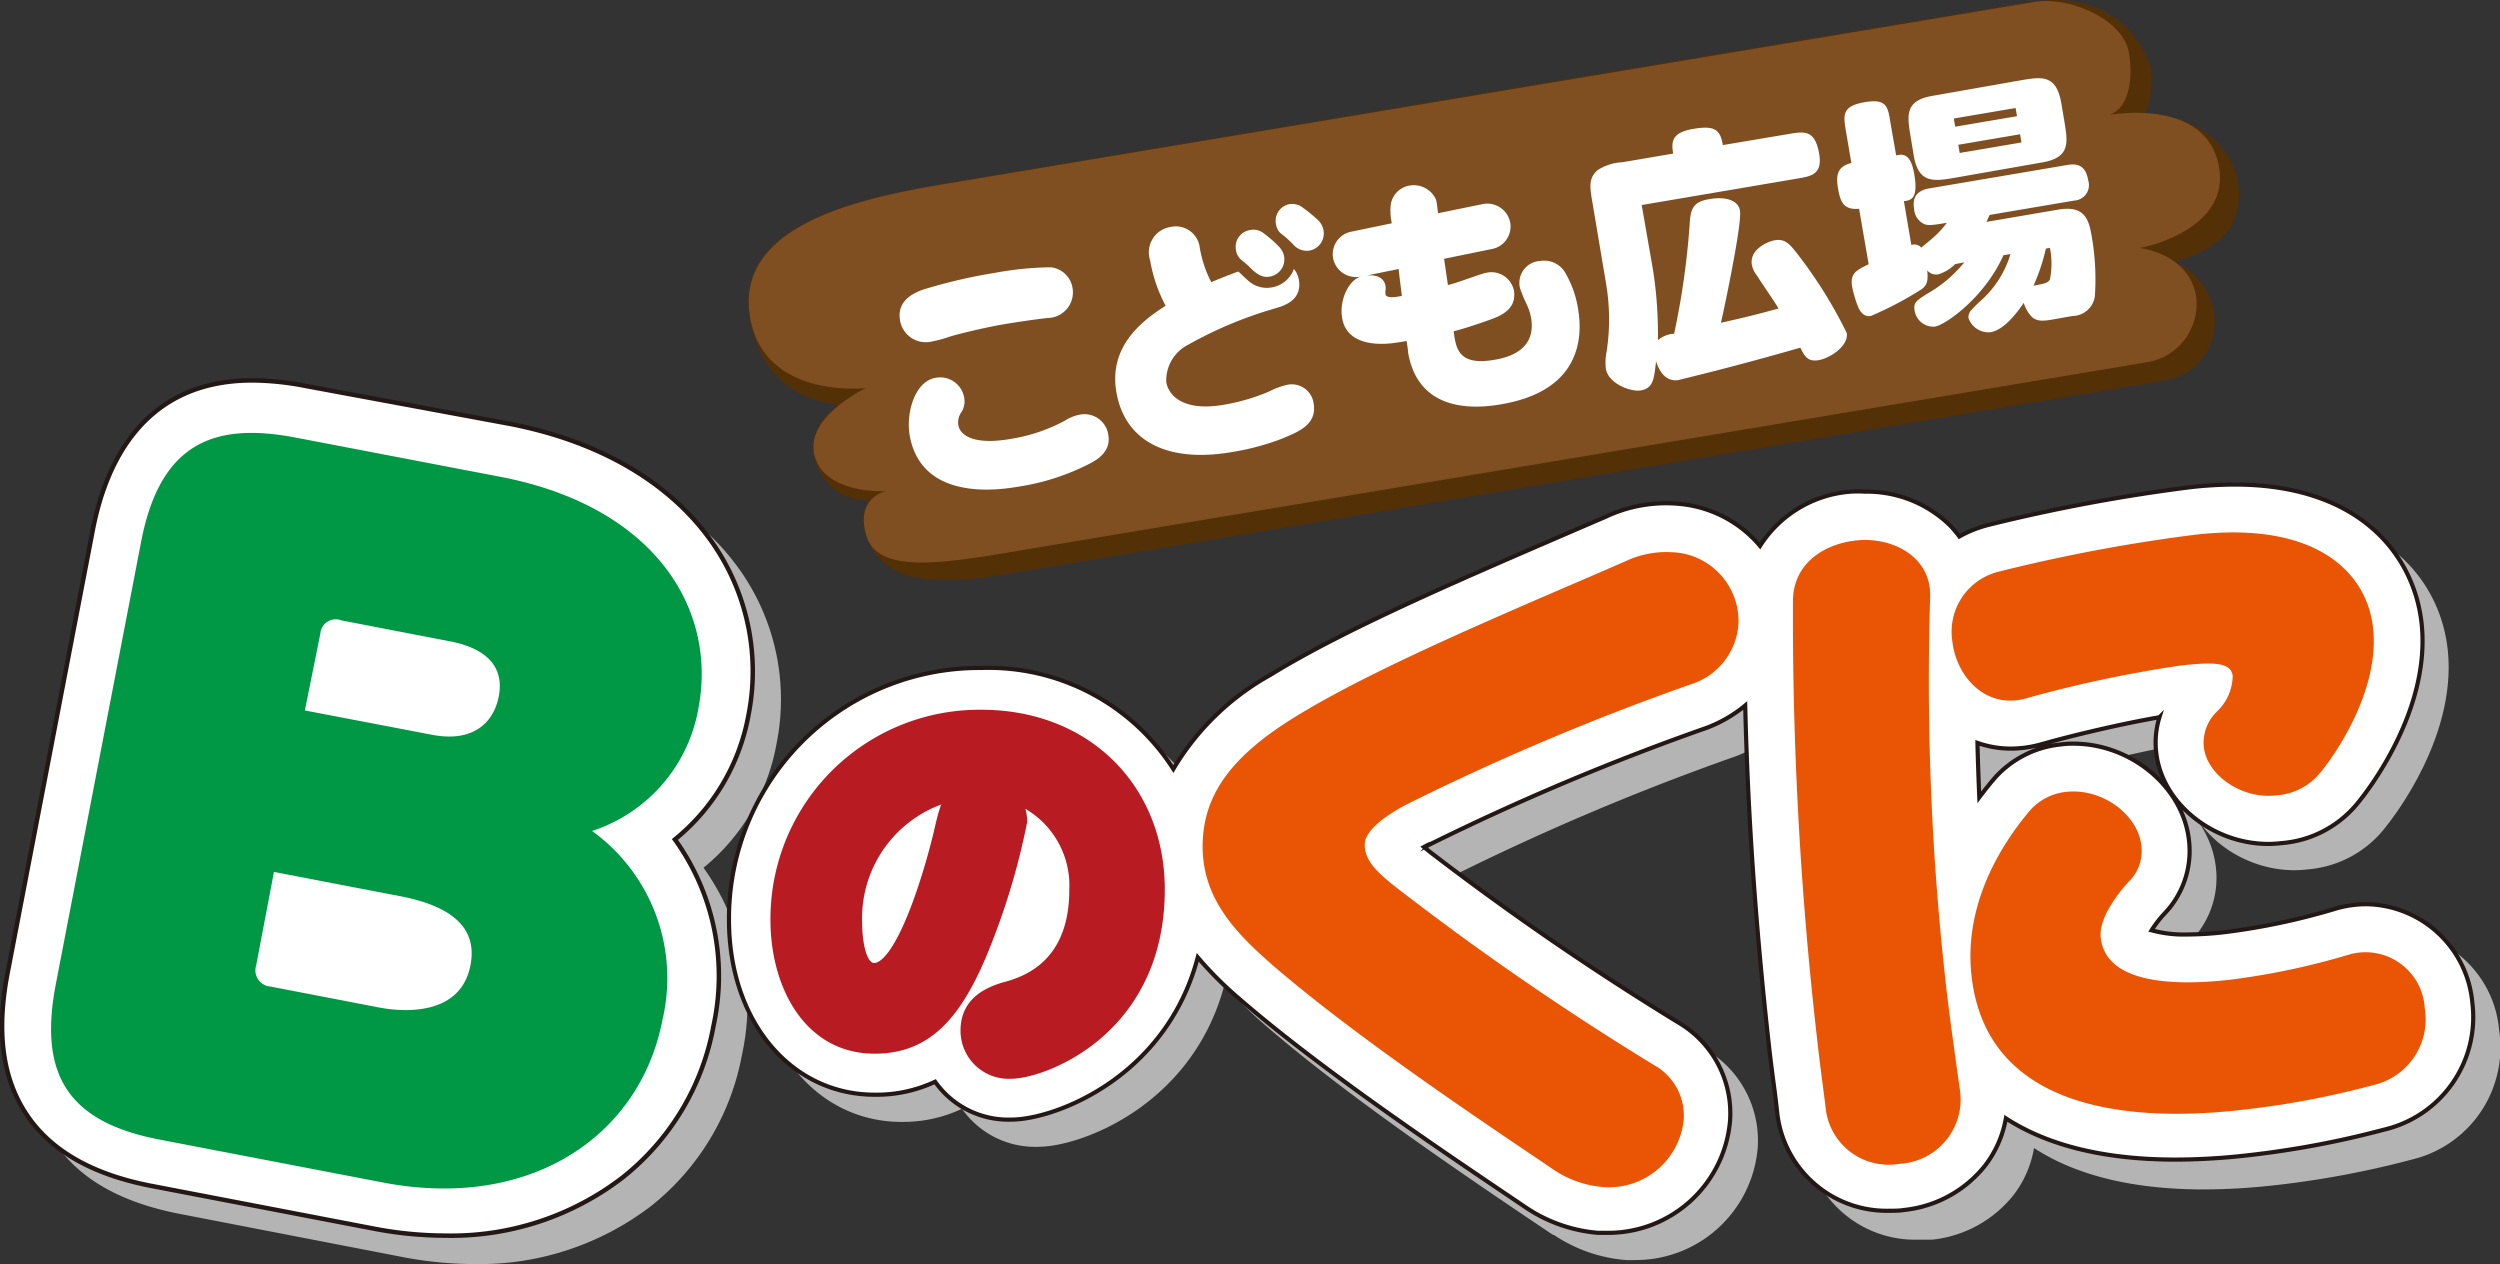 <svg xmlns="http://www.w3.org/2000/svg" viewBox="0 0 161.8 81.81"><rect x="0" y="0" width="161.8" height="81.81" fill="#333333" stroke="none"/><defs><style>.cls-1{isolation:isolate;}.cls-2,.cls-6{mix-blend-mode:multiply;}.cls-3,.cls-6{fill:#b4b4b5;}.cls-12,.cls-4,.cls-7{fill:#fff;}.cls-4,.cls-7{stroke:#231815;}.cls-4,.cls-7,.cls-8{stroke-miterlimit:10;}.cls-4{stroke-width:0.29px;}.cls-5{fill:#009844;}.cls-7{stroke-width:0.27px;}.cls-8{fill:#b81c22;stroke:#b81c22;stroke-width:0.83px;}.cls-9{fill:#e95504;}.cls-10{fill:#543007;}.cls-11{fill:#804f21;}</style></defs><title>bLandLogoA</title><g class="cls-1"><g id="layer_1" data-name="layer 1"><g class="cls-2"><path class="cls-3" d="M369.13,308.14a14.51,14.51,0,0,0-2.84-11.85c-2.75-3.51-7.09-5.92-12.55-7l-13.26-2.54a18.58,18.58,0,0,0-3.46-.36c-7,0-9.47,5.28-10.32,9.71l-5.5,28.71c-.74,3.82-.34,6.81,1.22,9.15s4.25,3.89,8.12,4.63L345,341.39a24.78,24.78,0,0,0,4.56.44A18.27,18.27,0,0,0,361,338.08a16.25,16.25,0,0,0,5.9-9.84,15.16,15.16,0,0,0-2.5-12.06A13.38,13.38,0,0,0,369.13,308.14Z" transform="translate(-318.87 -260.02)"/><path class="cls-3" d="M331.06,335.61c-5.94-1.14-7.86-4.19-6.76-10l5.51-28.72c1.25-6.55,4.84-7.74,10-6.76L353,292.71c10,1.91,14.05,8.52,12.81,15a10.19,10.19,0,0,1-6.88,7.92,11.75,11.75,0,0,1,4.62,12.18c-1.44,7.53-8.53,12.39-18.1,10.55Zm9.37-27.74,8.2,1.57c3,.58,4.08-1.1,4.35-2.48.47-2.47-1.66-3.28-3.2-3.58l-7-1.35a1,1,0,0,0-1.36.88Zm-2,10.45-1.16,6.05a1.06,1.06,0,0,0,.93,1.38l7,1.34c1.6.31,5.31.57,5.94-2.73.51-2.65-1.59-3.9-4.56-4.47Z" transform="translate(-318.87 -260.02)"/></g><path class="cls-4" d="M367.31,306.31a14.58,14.58,0,0,0-2.84-11.85c-2.75-3.51-7.1-5.93-12.56-7L338.65,285a18.48,18.48,0,0,0-3.45-.36c-7,0-9.48,5.28-10.33,9.71L319.36,323c-.73,3.82-.33,6.81,1.23,9.15s4.25,3.89,8.12,4.63l14.42,2.77a24.78,24.78,0,0,0,4.56.44,18.21,18.21,0,0,0,11.46-3.75,16.2,16.2,0,0,0,5.9-9.84,15.12,15.12,0,0,0-2.5-12.05A13.45,13.45,0,0,0,367.31,306.31Z" transform="translate(-318.87 -260.02)"/><path class="cls-5" d="M329.23,333.78c-5.94-1.13-7.86-4.18-6.76-10L328,295.1c1.25-6.54,4.85-7.74,10-6.76l13.26,2.54c9.95,1.91,14.05,8.52,12.81,15a10.19,10.19,0,0,1-6.88,7.92A11.75,11.75,0,0,1,361.75,326c-1.44,7.53-8.53,12.39-18.1,10.55ZM338.6,306l8.2,1.57c3,.58,4.09-1.1,4.35-2.48.47-2.47-1.65-3.28-3.19-3.57l-7-1.35a1,1,0,0,0-1.36.87Zm-2,10.45-1.15,6.05a1.05,1.05,0,0,0,.93,1.37l7,1.35c1.6.31,5.31.57,5.94-2.74.51-2.64-1.59-3.89-4.56-4.46Z" transform="translate(-318.87 -260.02)"/><path class="cls-6" d="M480.61,326.66a7,7,0,0,0-6.83-6.38,7.28,7.28,0,0,0-1.89.25,43.22,43.22,0,0,1-7.31,1.56,23.91,23.91,0,0,1-2.4.15,8,8,0,0,1-2.32-.27,6.37,6.37,0,0,1,.88-1.13l.11-.13a5.83,5.83,0,0,0,1.43-4.57c-.39-3.45-3.75-6.25-7.48-6.25a7.5,7.5,0,0,0-.82,0,6.67,6.67,0,0,0-4.26,2.17l-.06.07c-.29.34-.62.74-1,1.19,0-1.17-.09-2.35-.12-3.52a6.43,6.43,0,0,0,2.15.37h0a6.82,6.82,0,0,0,1.9-.27c2.11-.6,5.28-1.34,7.73-1.76a5.37,5.37,0,0,0-.21,2.28c.36,3.26,3.62,5.92,7.26,5.92a7.19,7.19,0,0,0,.81-.05,7.08,7.08,0,0,0,5-2.63c.57-.7,4.74-6,4.1-11.65-.49-4.32-3.93-8.93-12.11-8.93a24.4,24.4,0,0,0-2.77.16,110.87,110.87,0,0,0-13.15,2.47,7.38,7.38,0,0,0-1.85.74,7.56,7.56,0,0,0-.58-.69,7.71,7.71,0,0,0-5.54-2.21,7.19,7.19,0,0,0-.92.05,7.64,7.64,0,0,0-5.87,3.51,7.7,7.7,0,0,0-5.5-2.74,9.22,9.22,0,0,0-4.47.84c-1.08.48-2.25,1-3.49,1.51-6,2.59-13.5,5.82-18.22,8.74a16.68,16.68,0,0,0-6.28,6.09A14.19,14.19,0,0,0,384.12,305a16.21,16.21,0,0,0-16.33,16.31c0,6.56,4,11.32,9.43,11.32a8.94,8.94,0,0,0,3.91-.85,5.77,5.77,0,0,0,4.94,2.46c2.76,0,10-2.69,12.05-10.5a24.73,24.73,0,0,0,2.74,2.72h0c5.23,4.52,12.8,9.63,17.8,13l.72.48.05,0a9.77,9.77,0,0,0,4.66,1.63,4.87,4.87,0,0,0,.54,0h0a7.93,7.93,0,0,0,8-7.27,6.83,6.83,0,0,0-3.39-6.37A182.21,182.21,0,0,1,413.2,317l0,0-.34-.28.37-.2.05,0a161.87,161.87,0,0,1,17.89-7.54,8.34,8.34,0,0,0,2.47-1.43c.18,7.16.7,14.49,1.57,22.23.08.68.17,1.43.26,2.16s.17,1.3.24,1.85a7.13,7.13,0,0,0,7.3,6.46h0c.3,0,.62,0,.92,0a7.76,7.76,0,0,0,5.29-2.93,6.83,6.83,0,0,0,1.29-3c2.44,1.59,5.95,2.68,11,2.68h0a41.4,41.4,0,0,0,4.48-.26,60.36,60.36,0,0,0,9-1.68A7.46,7.46,0,0,0,480.61,326.66Z" transform="translate(-318.87 -260.02)"/><path class="cls-7" d="M478.88,324.92a7,7,0,0,0-6.84-6.38,7.2,7.2,0,0,0-1.88.25,43.63,43.63,0,0,1-7.31,1.56,21.56,21.56,0,0,1-2.4.15,8,8,0,0,1-2.33-.27,7.32,7.32,0,0,1,.88-1.13l.12-.13a5.86,5.86,0,0,0,1.42-4.57c-.38-3.44-3.74-6.25-7.48-6.25a5.42,5.42,0,0,0-.81.05,6.62,6.62,0,0,0-4.27,2.16l-.06.07c-.29.34-.61.74-.95,1.19-.05-1.17-.09-2.35-.12-3.52a6.49,6.49,0,0,0,2.16.37h0a7.31,7.31,0,0,0,1.9-.26c2.1-.6,5.28-1.35,7.72-1.77a5.55,5.55,0,0,0-.21,2.28c.36,3.26,3.63,5.92,7.27,5.92a7.16,7.16,0,0,0,.8-.05,7.06,7.06,0,0,0,5-2.63c.57-.69,4.74-6,4.1-11.64-.49-4.32-3.92-8.94-12.11-8.94a26.61,26.61,0,0,0-2.76.16A113.09,113.09,0,0,0,447.53,294a7.78,7.78,0,0,0-1.85.74,7.56,7.56,0,0,0-.58-.69,7.71,7.71,0,0,0-5.53-2.21,7.25,7.25,0,0,0-.93,0,7.63,7.63,0,0,0-5.86,3.51,7.74,7.74,0,0,0-5.51-2.74,9.14,9.14,0,0,0-4.47.85l-3.48,1.5c-6,2.6-13.51,5.82-18.23,8.74a16.76,16.76,0,0,0-6.28,6.09,14.21,14.21,0,0,0-12.43-6.54,16.21,16.21,0,0,0-16.33,16.3c0,6.56,4,11.32,9.43,11.32a8.91,8.91,0,0,0,3.91-.84,5.8,5.8,0,0,0,4.94,2.45c2.76,0,10-2.69,12.06-10.5a23.89,23.89,0,0,0,2.73,2.72l0,0c5.23,4.52,12.8,9.62,17.81,13l.71.48,0,0a9.81,9.81,0,0,0,4.66,1.63l.54,0h0a7.92,7.92,0,0,0,8-7.27,6.82,6.82,0,0,0-3.39-6.37,183.7,183.7,0,0,1-16.08-11.05l0,0-.34-.28c.11-.06.23-.13.37-.19l.05,0a160,160,0,0,1,17.89-7.53,8.77,8.77,0,0,0,2.48-1.44c.17,7.16.69,14.49,1.56,22.23.08.68.17,1.43.27,2.16s.17,1.31.23,1.86a7.13,7.13,0,0,0,7.3,6.45h0c.31,0,.62,0,.92-.05a7.72,7.72,0,0,0,5.29-2.93,7,7,0,0,0,1.3-3c2.44,1.58,5.94,2.67,11,2.67h0a41.69,41.69,0,0,0,4.48-.26,60.23,60.23,0,0,0,9-1.68A7.48,7.48,0,0,0,478.88,324.92Z" transform="translate(-318.87 -260.02)"/><path class="cls-8" d="M384.93,313.2a45.21,45.21,0,0,1-2.63,8.6c-1.7,4-3.59,6-6.82,6-4.28,0-6.33-4.14-6.33-8.22a13.11,13.11,0,0,1,13.23-13.21c6.8,0,11.46,4.77,11.46,11.21,0,9.18-7.59,11.84-9.51,11.84a2.7,2.7,0,0,1-2.88-2.69c0-1.56,1-2.35,2.66-2.79,3-.83,4.38-3.1,4.38-6.33a6.16,6.16,0,0,0-4.25-6.14A2.4,2.4,0,0,1,384.93,313.2Zm-10.68,6.46c0,.28,0,3.1,1.2,3.1,1.81,0,3.62-6.16,4.25-8.77.38-1.67.49-2.05,1.12-2.63A8.26,8.26,0,0,0,374.25,319.66Z" transform="translate(-318.87 -260.02)"/><path class="cls-9" d="M428.3,304.31A161.8,161.8,0,0,0,410.07,312c-1.12.56-2.81,1.62-2.87,2.61-.07,1.17,1,2.05,2.33,3.07a183,183,0,0,0,16.37,11.26,3.74,3.74,0,0,1,1.94,3.55,4.86,4.86,0,0,1-5.28,4.35,6.66,6.66,0,0,1-3.17-1.14c-4.93-3.33-12.88-8.65-18.22-13.27-2.48-2.18-4.68-4.48-4.45-8.16.19-2.92,1.87-5.34,6-7.87,5.49-3.39,15.06-7.3,21.36-10.06a6.2,6.2,0,0,1,3-.58,4.46,4.46,0,0,1,4.3,4.69A4.4,4.4,0,0,1,428.3,304.31Z" transform="translate(-318.87 -260.02)"/><path class="cls-9" d="M444.84,324c.24,2.1.66,5,.86,6.46a4.17,4.17,0,0,1-3.88,4.88,4.1,4.1,0,0,1-4.8-3.67c-.14-1.16-.36-2.72-.5-4a240.19,240.19,0,0,1-1.61-28.73c0-2.45,2-3.71,4.08-3.94,2.28-.26,4.87,1,4.8,3.62A175.41,175.41,0,0,0,444.84,324Zm27.58,6.26a56,56,0,0,1-8.55,1.6c-8.09.91-16.48-.45-17.4-8.67-.53-4.65,1.93-8.55,3.81-10.75a3.61,3.61,0,0,1,2.31-1.17c2.33-.26,4.65,1.47,4.87,3.48a2.77,2.77,0,0,1-.7,2.21c-.73.76-2.08,2.45-1.93,3.75.3,2.67,3.89,3.22,8.36,2.72a47.29,47.29,0,0,0,7.78-1.65,3.84,3.84,0,0,1,4.83,3.49A4.37,4.37,0,0,1,472.42,330.26ZM469.06,310a4,4,0,0,1-2.91,1.5c-2.19.25-4.45-1.31-4.65-3.14a2.81,2.81,0,0,1,.87-2.31,3.24,3.24,0,0,0,1-2.29c-.11-.89-1.28-.9-3.34-.67a79.59,79.59,0,0,0-10,2.12c-2.58.75-4.53-1.34-4.8-3.66a4,4,0,0,1,3.07-4.55A107.08,107.08,0,0,1,461,294.62c7.87-.88,11.05,2.51,11.45,6C472.92,304.55,470.13,308.71,469.06,310Z" transform="translate(-318.87 -260.02)"/><path class="cls-10" d="M463.75,272.05c-.15-1.46-1.45-4.34-6-4.71a6.15,6.15,0,0,0,.32-2.79c-.15-.91-1.89-5.21-7.52-4.44-2,.28-65.59,10.95-70.45,11.77-5.49.91-13.6,2.62-12.74,8.46.77,5.24,4.58,5.61,5.76,5.92a3.26,3.26,0,0,0-1.61,3,3.51,3.51,0,0,0,3.6,3.13,2.51,2.51,0,0,0-.21,2.21c1.27,3.79,5.7,3.13,10.06,2.41l74-12.37a3.83,3.83,0,0,0,3.22-4.28,4.31,4.31,0,0,0-2.6-3.4C461.47,276.41,464.09,275.36,463.75,272.05Z" transform="translate(-318.87 -260.02)"/><path class="cls-11" d="M383.73,295.84l74-12.36A3.82,3.82,0,0,0,461,279.2c-.47-2.81-3.68-3.13-3.68-3.13,1.41-.24,5.77-1.62,5.17-5.2-.76-4.6-7.13-3.41-7.13-3.41,1.31-.41,1.57-2.36,1.3-4-.39-2.3-4-3.66-6.08-3.32l-70.44,11.77c-5.5.91-13.58,2.62-12.75,8.46.79,5.56,7.53,4.76,7.53,4.76s-3.8,1.81-3.37,4.18c.49,2.74,4.68,2.5,4.68,2.5s-2,.35-1.3,2.84C375.59,297,379.26,296.59,383.73,295.84Z" transform="translate(-318.87 -260.02)"/><path class="cls-12" d="M381.11,286.67a1.15,1.15,0,0,0-.22.85c.13.77,1.17,1.28,3.31.92a11,11,0,0,0,3.58-1.19,2.82,2.82,0,0,1,1-.4,1.56,1.56,0,0,1,1.82,1.31c.19,1.09-.71,1.62-1.31,1.92a15,15,0,0,1-4.47,1.43c-1.06.18-6.32,1.08-7.08-3.34-.23-1.38.3-3.46,1.69-3.7a1.58,1.58,0,0,1,1.84,1.27A1.32,1.32,0,0,1,381.11,286.67Zm5.78-9.35a1.6,1.6,0,0,1,1.4,1.37,1.66,1.66,0,0,1-1.56,1.91c-.18,0-1.73.21-2.86.4s-2.94.62-3.54.81a8.15,8.15,0,0,1-1.14.31,1.69,1.69,0,0,1-2.07-1.36c-.17-1,.42-1.62,1.5-2a34.75,34.75,0,0,1,4.69-1.09A20.82,20.82,0,0,1,386.89,277.32Z" transform="translate(-318.87 -260.02)"/><path class="cls-12" d="M399.81,278.31a1.78,1.78,0,0,0,1.37.31,1.85,1.85,0,0,0,1.43-1.19,1.37,1.37,0,0,1,.32.69c.24,1.36-1,1.7-1.54,1.86a26.32,26.32,0,0,0-5.62,2.35,2.59,2.59,0,0,0-1.42,2.41c.17,1,1.26,1.9,3.7,1.48a12.94,12.94,0,0,0,2.95-.86,5.08,5.08,0,0,1,1.15-.43,1.43,1.43,0,0,1,1.74,1.2c.23,1.39-1,1.85-2.18,2.33a16.19,16.19,0,0,1-3.13.82c-4,.69-6.89-.59-7.46-3.89-.45-2.68,1.24-4.36,3.19-5.58a9.57,9.57,0,0,1-1-2.93,1.66,1.66,0,0,1,1.31-2.17,1.56,1.56,0,0,1,1.88,1.22,7.66,7.66,0,0,0,.76,2.35c.82-.34,1.33-.53,1.75-.69C399.15,277.71,399.68,278.23,399.81,278.31Zm.82-3.21a7.42,7.42,0,0,1,1,.87,1.21,1.21,0,0,1,.35.66,1.13,1.13,0,0,1-.92,1.29c-.43.08-.8-.08-1.32-.62-.12-.13-.34-.3-.49-.43a1,1,0,0,1-.39-.67,1.1,1.1,0,0,1,.9-1.29A1.05,1.05,0,0,1,400.63,275.1Zm2.45-1.72a10.68,10.68,0,0,1,1,.8,1.24,1.24,0,0,1,.45.76,1.13,1.13,0,0,1-.92,1.3,1.16,1.16,0,0,1-1-.35,6.64,6.64,0,0,0-.88-.79,1,1,0,0,1-.28-.58,1.1,1.1,0,0,1,.88-1.29A1.18,1.18,0,0,1,403.08,273.38Z" transform="translate(-318.87 -260.02)"/><path class="cls-12" d="M412.58,278.47c.2-.05.73-.21,1.08-.34.57-.19,1.14-.41,1.42-.46a1.49,1.49,0,0,1,1.77,1.15c.15.89-.37,1.44-1.3,1.8-.57.22-2,.7-2.6.84.15,1.08.28,2.25,2.62,1.85.84-.14,2.76-.59,2.39-2.73a3.67,3.67,0,0,0-.28-.86,8.1,8.1,0,0,1-.44-1.07,1.42,1.42,0,0,1,1.31-1.74,1.59,1.59,0,0,1,1.7.9A6.6,6.6,0,0,1,421,280c.32,1.85.19,5.32-5,6.19-2.6.45-5.43,0-6-3.37,0-.16-.06-.48-.09-.73-.33.06-.73.12-1,.15-1.81.18-3-.38-3.18-1.68-.19-1.1.43-2.45,1.25-2.65a1.51,1.51,0,0,1-1.84-1.22,1.49,1.49,0,0,1,1.11-1.66l2.7-.56a3.68,3.68,0,0,1-.07-1.21,1.47,1.47,0,0,1,1.22-1.23,1.58,1.58,0,0,1,1.65.79c.1.19.1.27.19,1l2.88-.59a1.51,1.51,0,0,1,1.8,1.25,1.48,1.48,0,0,1-1.12,1.64l-3.17.65Zm-5.25-.62c1.08-.1,1.19.56,1.21.68a.85.85,0,0,1,0,.27,1,1,0,0,0,0,.24c0,.17.21.31,1.06.13-.14-1.12-.16-1.25-.21-1.74Z" transform="translate(-318.87 -260.02)"/><path class="cls-12" d="M425.85,277.47a27.06,27.06,0,0,1,.32,4.57,1.72,1.72,0,0,1,1.05-.42,51,51,0,0,0,1-7c.05-1,.16-1.53,1.26-1.71,1.27-.22,1.94.19,2,.76.15.84-1.09,6.65-1.23,7.24,1.82-.41,2.16-.5,3.72-.92,0-.08-.94-1.43-1.4-2.15a1.59,1.59,0,0,1-.32-.68c-.17-1,1.05-1.52,1.48-1.59.7-.12,1,.29,1.48.9a29.45,29.45,0,0,1,3.18,5.1c.14.79-1,1.61-1.82,1.76-.68.11-.89-.21-1.18-.81-4.51,1.3-7.54,2-7.82,2.08s-1.1.14-1.52-1.2c-.13,1.19-.19,1.75-1,1.89-.62.1-2.08-.42-2.25-1.41a3.58,3.58,0,0,1,.05-1.1,13.9,13.9,0,0,0-.06-4.55l-.84-5c-.19-1.09-.29-1.67.32-2.2a3.2,3.2,0,0,1,1.6-.51l3.29-.56c-.16-.87,0-1.38,1.31-1.6s1.74,0,1.9,1.05l4.22-.71c1.05-.18,1.71-.29,2,1.18s-.54,1.55-1.47,1.71l-10,1.7Z" transform="translate(-318.87 -260.02)"/><path class="cls-12" d="M445.41,277.11a2.59,2.59,0,0,1-1.08.66.75.75,0,0,1-.73-.25c.07.67,0,1-.46,1.28a22.55,22.55,0,0,1-3.19,1.67c-.33.06-.6-.12-.79-.51a7.49,7.49,0,0,1-.42-1.38c-.14-.86.25-1.06,1.07-1.46l-.62-3.59c-1,.1-1.21-.46-1.35-1.25s-.15-1.47.85-1.71l-.34-2c-.19-1.11-.29-1.68,1.22-1.94s1.49.41,1.67,1.45l.35,2c.55-.15,1,0,1.2,1.39s-.23,1.52-.7,1.57l.48,2.83a.62.62,0,0,1,.65.18c.07-.08.44-.37.53-.45a6.29,6.29,0,0,0,1.12-1.16c-.88.15-1.21.19-1.47.08a1.15,1.15,0,0,1-.65-1c-.14-.81.28-1.19,1-1.31l8.9-1.51c.67-.11,1.2,0,1.37,1a1,1,0,0,1-.9,1.3l-5.48.93-.21.45,4.63-.79c1.74-.3,2,.63,2.19,1.75a16.08,16.08,0,0,1,.2,3.85,1.48,1.48,0,0,1-1.44,1.28l-1.42.25c-.63.1-.89.06-1.19-.16a2.18,2.18,0,0,1-.55-.94c-.53.78-1.32,1.75-2.14,1.9a1.37,1.37,0,0,1-1.44-.92.69.69,0,0,1,.13-.45,8.38,8.38,0,0,1,.79-.78,6.58,6.58,0,0,0,1.8-2.91l-.46.08c-1.15,2.63-3.68,4.49-4.44,4.62a1.23,1.23,0,0,1-1.31-1.07c-.07-.45.07-.59.82-1.06A8.49,8.49,0,0,0,446,277Zm-2.86-8.1c-.26-1.52-.43-2.48,1.41-2.79l5.68-1c1.36-.23,2.32-.4,2.64,1.49l.2,1.19c.22,1.33.39,2.32-1.43,2.63l-5.69,1c-1.31.22-2.32.39-2.63-1.43Zm2.77-1.32.09.53,4-.68-.09-.53Zm.29,1.7.09.53,4-.68-.09-.53Zm5.67,6.72a13,13,0,0,1-.8,2.4c.78-.15.93-.18,1.06-.4a5.22,5.22,0,0,0,0-2.05Z" transform="translate(-318.87 -260.02)"/></g></g></svg>